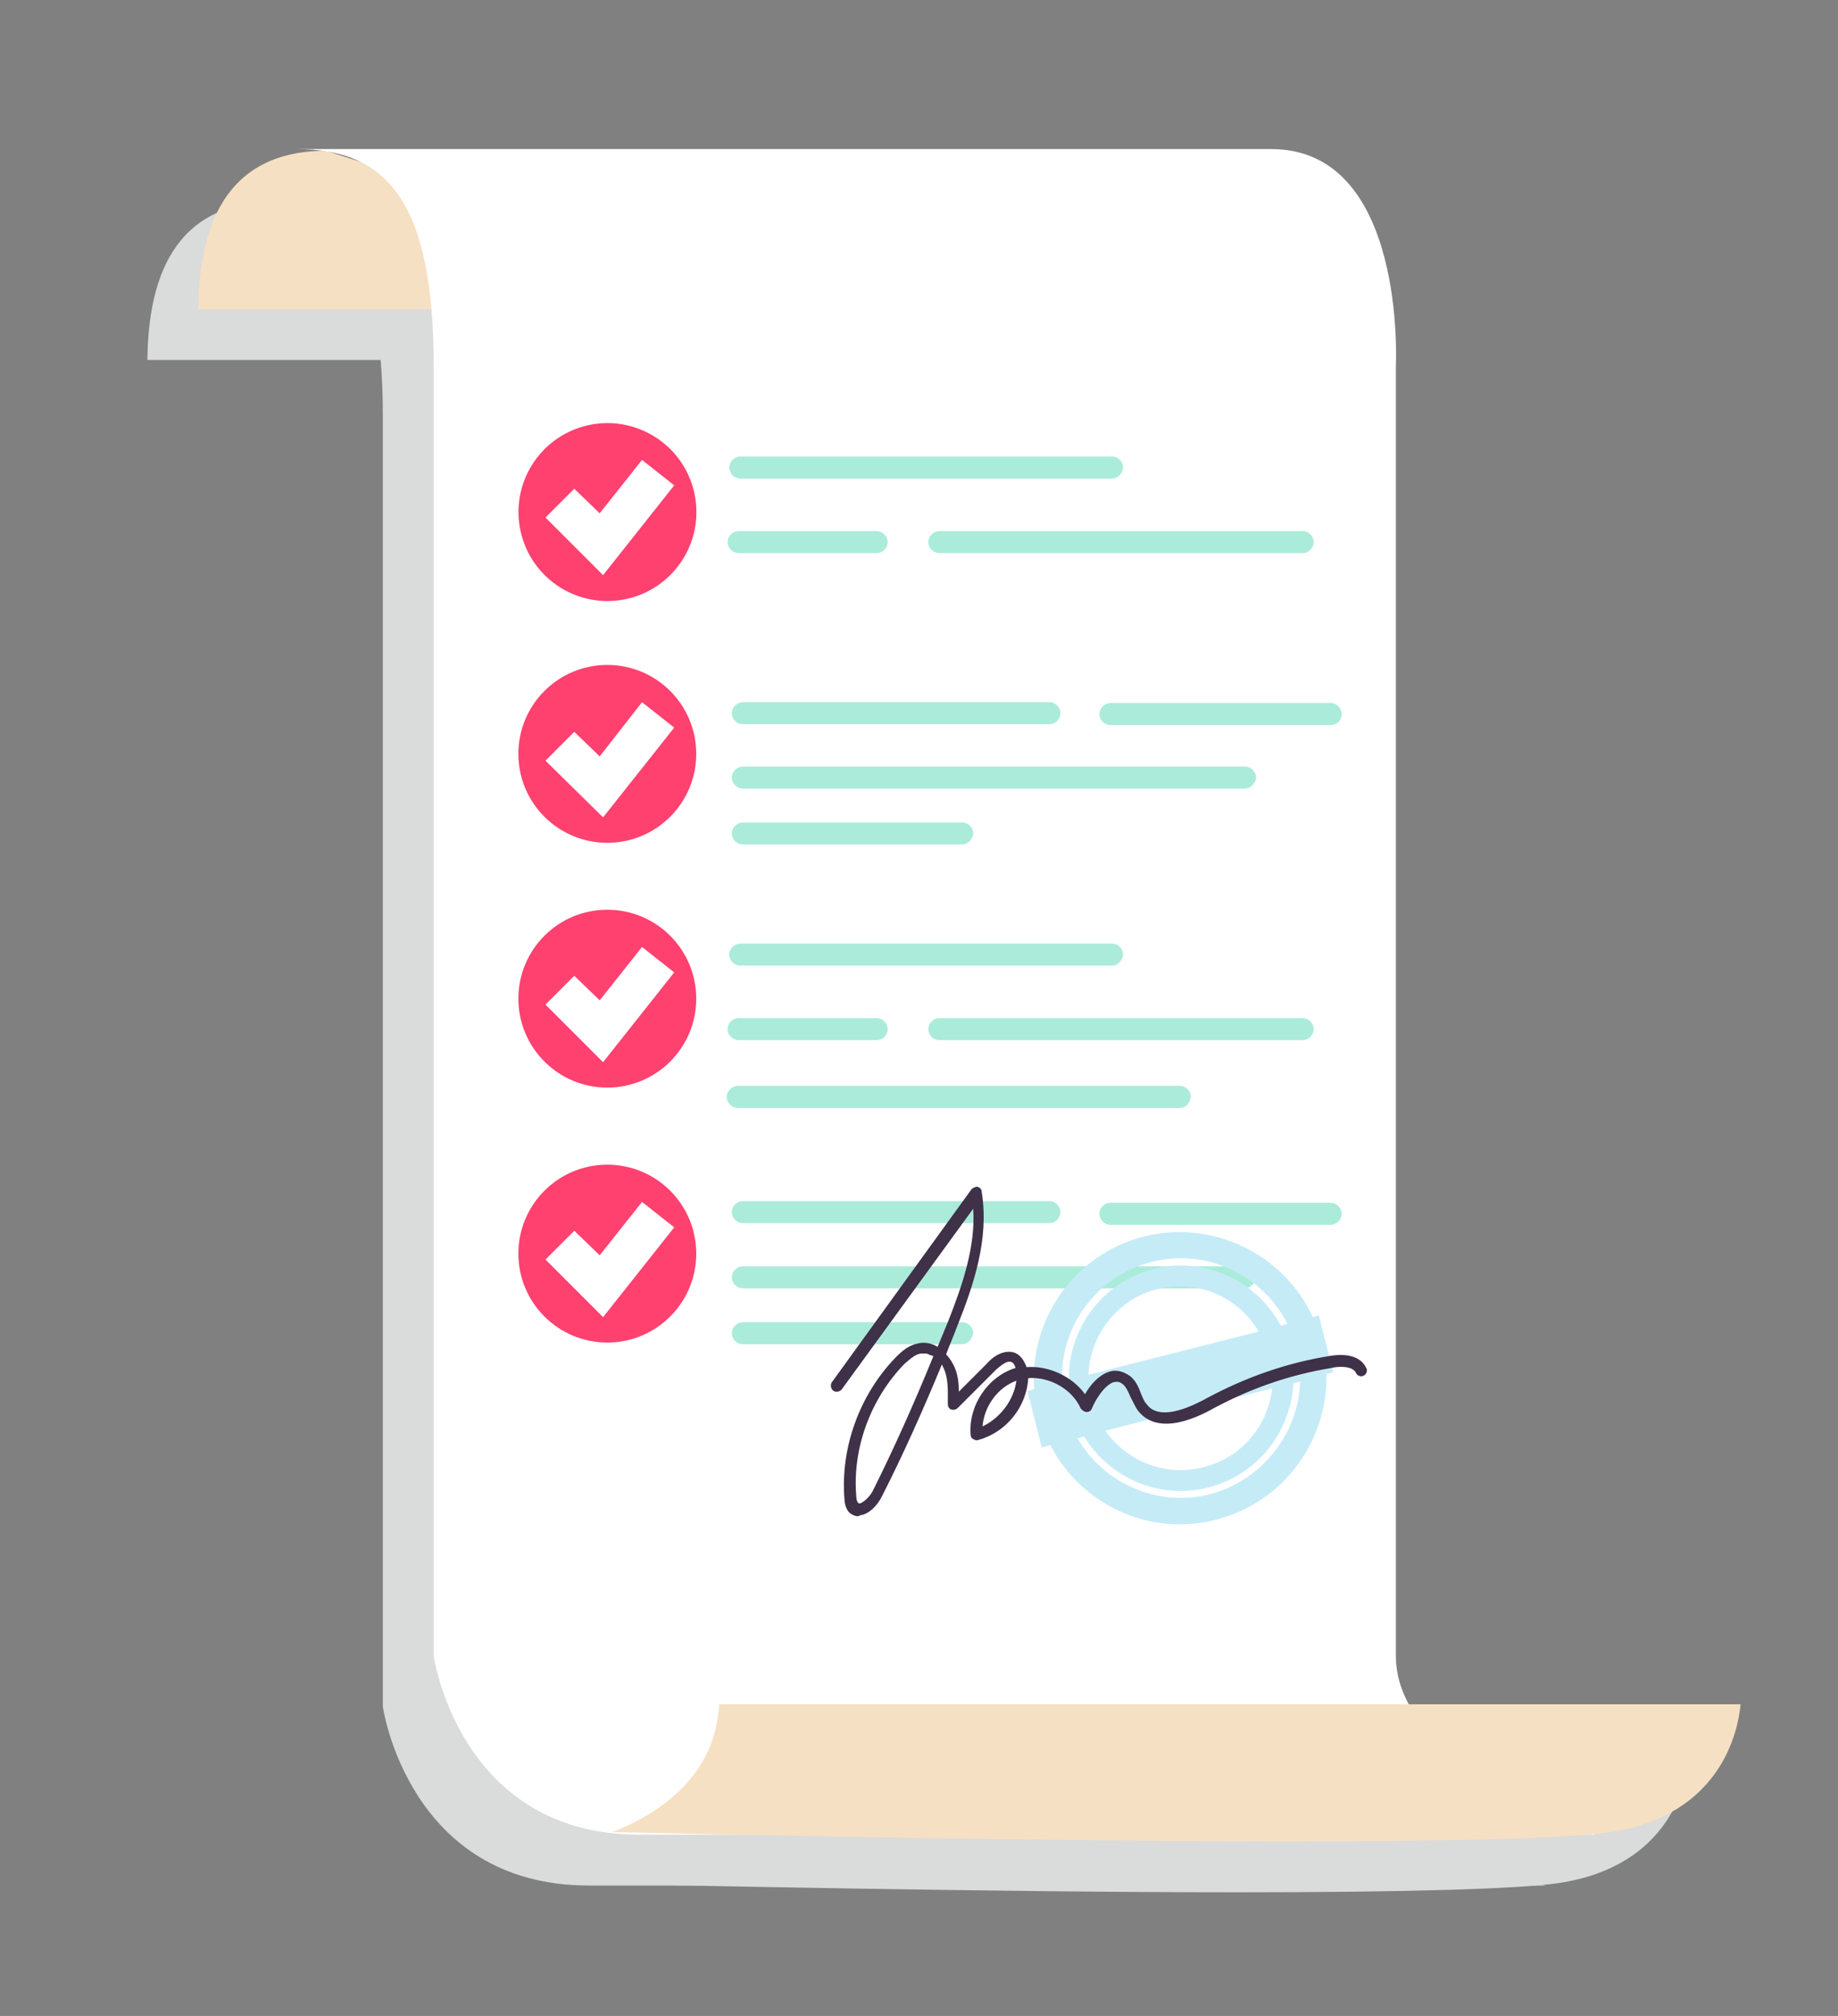 <?xml version="1.0" encoding="utf-8"?>
<!-- Generator: Adobe Illustrator 28.0.0, SVG Export Plug-In . SVG Version: 6.00 Build 0)  -->
<svg version="1.1" id="Calque_1" xmlns="http://www.w3.org/2000/svg" xmlns:xlink="http://www.w3.org/1999/xlink" x="0px" y="0px"
	 viewBox="0 0 217 238" style="enable-background:new 0 0 217 238;" xml:space="preserve">
<rect x="0" y="0" width="217" height="238" fill="#808080" stroke="none"/>
<style type="text/css">
	.st0{fill:#F1F2F2;}
	.st1{fill:#D1D3D4;}
	.st2{fill:#FFFFFF;}
	.st3{fill:#FF416F;}
	.st4{opacity:0.47;}
	.st5{fill:#ABEBDA;}
	.st6{fill:#B5403E;}
	.st7{fill:#D7E7F2;}
	.st8{fill:#DEDEDE;}
	.st9{fill:#BCBEC0;}
	.st10{fill:#DADBDB;}
	.st11{fill:#F6E0C3;}
	.st12{fill:#C5EBF7;}
	.st13{fill:#3E3148;}
	.st14{fill:#D1D1D1;}
	.st15{fill:#41385A;}
	.st16{fill:#8449CC;}
	.st17{fill:#899B4E;}
	.st18{fill:#42210B;}
	.st19{fill:#A67C52;}
	.st20{fill:#FBD9A3;}
	.st21{fill:#F3EDEB;}
	.st22{fill:#303030;}
	.st23{fill:#B5C66C;}
	.st24{fill:#0AC493;}
	.st25{fill:#FF8A80;}
	.st26{fill:#99B4DC;}
	.st27{fill:#F8BF4B;}
	.st28{fill:#EDBBBB;}
	.st29{fill:#FF906D;}
	.st30{fill:#0B666B;}
	.st31{fill:#DA635F;}
	.st32{fill:#FFBF10;}
	.st33{fill:#E86C67;}
	.st34{opacity:0.25;}
	.st35{fill:#EAF5B5;}
	.st36{fill:none;}
	.st37{fill:#EDEDED;}
	.st38{fill:#F7F7F7;}
	.st39{fill:#CCF3E8;}
	.st40{fill:#E1EFF1;}
	.st41{fill:#FBFBFB;}
	.st42{fill:#FF857E;}
	.st43{fill:none;stroke:#DEDEDE;stroke-width:12;stroke-miterlimit:10;}
	.st44{fill:none;stroke:#DEDEDE;stroke-width:12;stroke-miterlimit:10;stroke-dasharray:10.717,10.717;}
	.st45{fill:none;stroke:#DEDEDE;stroke-width:12;stroke-miterlimit:10;stroke-dasharray:10.171,10.171;}
	.st46{fill:none;stroke:#DEDEDE;stroke-width:12;stroke-miterlimit:10;stroke-dasharray:10.335,10.335;}
	.st47{fill:none;stroke:#DEDEDE;stroke-width:12;stroke-miterlimit:10;stroke-dasharray:10.063,10.063;}
	.st48{fill:none;stroke:#DEDEDE;stroke-width:12;stroke-miterlimit:10;stroke-dasharray:10.396,10.396;}
	.st49{fill:#383838;}
	.st50{fill:#5C5C5C;}
	.st51{fill:#575757;}
	.st52{fill:#F0F0F0;}
	.st53{fill:#D4D4D4;}
	.st54{fill:#B3B3B3;}
	.st55{fill:#DCDCDC;}
	.st56{fill:#C5C5C5;}
	.st57{opacity:0.42;fill:#B3B3B3;}
	.st58{fill:#B3B4B5;}
	.st59{fill:#D9D9D9;}
	.st60{fill:#FF7300;}
	.st61{fill:#D66100;}
	.st62{fill:#A84A00;}
	.st63{fill:#4184EB;}
	.st64{fill:#3B3B3B;}
	.st65{fill:#EEF3FA;}
	.st66{fill:#59637A;}
	.st67{fill:#404B69;}
	.st68{fill:#3B4561;}
	.st69{fill:#002A52;}
	.st70{fill:#3E4985;}
	.st71{fill:#3E4984;}
	.st72{fill:#3F4B87;}
	.st73{fill:#FFDD00;}
</style>
<g>
	<g>
		<g>
			<path class="st10" d="M52.7,30.3l-20.2-6.5c-13.2,0-15,11.1-15.1,18.7h53.1L52.7,30.3z"/>
			<path class="st10" d="M29,23.6c10.7,0,16.2,6.2,16.2,25.6s0,152.3,0,152.3s3,21.1,24.3,21.1c21.3,0,112.9,0,112.9,0
				s-23.6-8-23.6-21.1c0-13.1,0-152.3,0-152.3s1.3-25.6-14.7-25.6S29,23.6,29,23.6z"/>
			<path class="st10" d="M78.9,207.3c-0.5,8.6-7.3,12.9-12.6,15c14.8,0.3,51.1,1.1,79.8,1.1h0c20.5,0,33.3-0.4,38-1.1
				c13.1-2,15.1-11.9,15.4-15.1H78.9z"/>
		</g>
		<g>
			<g>
				<g>
					<path class="st11" d="M58.7,24.3l-20.2-6.5c-13.2,0-15,11.1-15.1,18.7h53.1L58.7,24.3z"/>
				</g>
			</g>
		</g>
		<g>
			<g>
				<g>
					<path class="st2" d="M35,17.6c10.7,0,16.2,6.2,16.2,25.6s0,152.3,0,152.3s3,21.1,24.3,21.1c21.3,0,112.9,0,112.9,0
						s-23.6-8-23.6-21.1c0-13.1,0-152.3,0-152.3s1.3-25.6-14.7-25.6S35,17.6,35,17.6z"/>
				</g>
			</g>
		</g>
		<g>
			<g>
				<g>
					<g>
						<path class="st11" d="M84.9,201.3c-0.5,8.6-7.3,12.9-12.6,15c14.8,0.3,51.1,1.1,79.8,1.1h0c20.5,0,33.3-0.4,38-1.1
							c13.1-2,15.1-11.9,15.4-15.1H84.9z"/>
					</g>
				</g>
			</g>
		</g>
	</g>
	<g>
		<circle class="st3" cx="71.7" cy="89" r="10.5"/>
	</g>
	<g>
		<polygon class="st2" points="71.2,96.5 64.4,89.8 67.8,86.4 70.8,89.3 75.8,82.9 79.6,85.9 		"/>
	</g>
	<g>
		<circle class="st3" cx="71.7" cy="117.9" r="10.5"/>
	</g>
	<g>
		<polygon class="st2" points="71.2,125.4 64.4,118.6 67.8,115.2 70.8,118.1 75.8,111.8 79.6,114.8 		"/>
	</g>
	<g>
		<path class="st5" d="M123.9,85.5H87.7c-0.7,0-1.3-0.6-1.3-1.3c0-0.7,0.6-1.3,1.3-1.3h36.2c0.7,0,1.3,0.6,1.3,1.3
			C125.2,84.9,124.6,85.5,123.9,85.5z"/>
	</g>
	<g>
		<path class="st5" d="M157.1,85.6h-26c-0.7,0-1.3-0.6-1.3-1.3c0-0.7,0.6-1.3,1.3-1.3h26c0.7,0,1.3,0.6,1.3,1.3
			C158.4,85.1,157.8,85.6,157.1,85.6z"/>
	</g>
	<g>
		<path class="st5" d="M146.9,93.1H87.7c-0.7,0-1.3-0.6-1.3-1.3c0-0.7,0.6-1.3,1.3-1.3h59.3c0.7,0,1.3,0.6,1.3,1.3
			C148.2,92.6,147.6,93.1,146.9,93.1z"/>
	</g>
	<g>
		<path class="st5" d="M113.6,99.7H87.7c-0.7,0-1.3-0.6-1.3-1.3c0-0.7,0.6-1.3,1.3-1.3h25.9c0.7,0,1.3,0.6,1.3,1.3
			C114.8,99.2,114.2,99.7,113.6,99.7z"/>
	</g>
	<g>
		<circle class="st3" cx="71.7" cy="148" r="10.5"/>
	</g>
	<g>
		<polygon class="st2" points="71.2,155.5 64.4,148.7 67.8,145.3 70.8,148.2 75.8,141.9 79.6,144.9 		"/>
	</g>
	<g>
		<path class="st5" d="M123.9,144.4H87.7c-0.7,0-1.3-0.6-1.3-1.3c0-0.7,0.6-1.3,1.3-1.3h36.2c0.7,0,1.3,0.6,1.3,1.3
			C125.2,143.8,124.6,144.4,123.9,144.4z"/>
	</g>
	<g>
		<path class="st5" d="M157.1,144.6h-26c-0.7,0-1.3-0.6-1.3-1.3c0-0.7,0.6-1.3,1.3-1.3h26c0.7,0,1.3,0.6,1.3,1.3
			C158.4,144,157.8,144.6,157.1,144.6z"/>
	</g>
	<g>
		<path class="st5" d="M146.9,152.1H87.7c-0.7,0-1.3-0.6-1.3-1.3c0-0.7,0.6-1.3,1.3-1.3h59.3c0.7,0,1.3,0.6,1.3,1.3
			C148.2,151.5,147.6,152.1,146.9,152.1z"/>
	</g>
	<g>
		<path class="st5" d="M113.6,158.7H87.7c-0.7,0-1.3-0.6-1.3-1.3c0-0.7,0.6-1.3,1.3-1.3h25.9c0.7,0,1.3,0.6,1.3,1.3
			C114.8,158.1,114.2,158.7,113.6,158.7z"/>
	</g>
	<g>
		<path class="st5" d="M131.3,114H87.4c-0.7,0-1.3-0.6-1.3-1.3c0-0.7,0.6-1.3,1.3-1.3h43.9c0.7,0,1.3,0.6,1.3,1.3
			C132.5,113.4,132,114,131.3,114z"/>
	</g>
	<g>
		<path class="st5" d="M103.5,122.8H87.2c-0.7,0-1.3-0.6-1.3-1.3c0-0.7,0.6-1.3,1.3-1.3h16.3c0.7,0,1.3,0.6,1.3,1.3
			C104.8,122.2,104.2,122.8,103.5,122.8z"/>
	</g>
	<g>
		<path class="st5" d="M153.8,122.8h-42.9c-0.7,0-1.3-0.6-1.3-1.3c0-0.7,0.6-1.3,1.3-1.3h42.9c0.7,0,1.3,0.6,1.3,1.3
			C155.1,122.2,154.5,122.8,153.8,122.8z"/>
	</g>
	<g>
		
			<ellipse transform="matrix(0.973 -0.232 0.232 0.973 -12.06 18.319)" class="st3" cx="71.7" cy="60.4" rx="10.5" ry="10.5"/>
	</g>
	<g>
		<polygon class="st2" points="71.2,67.9 64.4,61.1 67.8,57.7 70.8,60.6 75.8,54.3 79.6,57.3 		"/>
	</g>
	<g>
		<path class="st5" d="M131.3,56.5H87.4c-0.7,0-1.3-0.6-1.3-1.3c0-0.7,0.6-1.3,1.3-1.3h43.9c0.7,0,1.3,0.6,1.3,1.3
			C132.5,55.9,132,56.5,131.3,56.5z"/>
	</g>
	<g>
		<path class="st5" d="M103.5,65.3H87.2c-0.7,0-1.3-0.6-1.3-1.3c0-0.7,0.6-1.3,1.3-1.3h16.3c0.7,0,1.3,0.6,1.3,1.3
			C104.8,64.7,104.2,65.3,103.5,65.3z"/>
	</g>
	<g>
		<path class="st5" d="M153.8,65.3h-42.9c-0.7,0-1.3-0.6-1.3-1.3c0-0.7,0.6-1.3,1.3-1.3h42.9c0.7,0,1.3,0.6,1.3,1.3
			C155.1,64.7,154.5,65.3,153.8,65.3z"/>
	</g>
	<g>
		<path class="st5" d="M139.3,130.8H87.1c-0.7,0-1.3-0.6-1.3-1.3c0-0.7,0.6-1.3,1.3-1.3h52.2c0.7,0,1.3,0.6,1.3,1.3
			C140.5,130.2,140,130.8,139.3,130.8z"/>
	</g>
	<g>
		<path class="st12" d="M155.7,155.3l-0.7,0.2c-3.4-7.4-11.8-11.6-20-9.5c-8.2,2.1-13.5,9.8-12.9,18l-0.8,0.2l1.7,6.7l1-0.3
			c3.6,7,11.7,10.9,19.6,8.8c7.9-2,13.2-9.3,13-17.2l0.8-0.2L155.7,155.3z M135.9,149c6.5-1.7,13.2,1.5,16.1,7.3l-0.8,0.2
			c-2.8-5.3-9-8.2-15-6.7c-6.1,1.6-10.1,7.1-10,13.1l-0.8,0.2C125.1,156.7,129.4,150.7,135.9,149z M128.5,162.3
			c0.2-4.7,3.4-8.9,8.1-10.1c4.8-1.2,9.6,0.9,12,5L128.5,162.3z M150.2,163.9c-0.5,4.4-3.6,8.2-8.1,9.3c-4.5,1.2-9.1-0.7-11.6-4.3
			L150.2,163.9z M142.9,176.4c-6.3,1.6-12.6-1.3-15.7-6.6l0.8-0.2c3,4.9,8.9,7.5,14.7,6c5.8-1.5,9.7-6.6,10-12.3l0.8-0.2
			C153.3,169.2,149.1,174.7,142.9,176.4z"/>
	</g>
	<g>
		<g>
			<path class="st13" d="M101.1,179c-0.4-0.1-0.7-0.3-0.9-0.5c-0.4-0.5-0.5-1.2-0.5-1.5c-0.5-6.1,1.8-12.4,6.1-16.8
				c0.7-0.7,1.5-1.4,2.6-1.6c0.8-0.2,1.6,0,2.3,0.4c0.4-1,0.8-1.9,1.2-2.9c1.7-4.3,3.3-8.9,3-13.4l-15.5,21.3
				c-0.2,0.3-0.7,0.4-1,0.2c-0.3-0.2-0.4-0.7-0.2-1l16.5-22.8c0.2-0.2,0.5-0.3,0.7-0.3c0.3,0.1,0.5,0.3,0.5,0.6
				c0.9,5.5-0.9,10.9-2.9,15.9c-0.4,1.1-0.9,2.2-1.3,3.3c0.4,0.4,0.7,0.9,0.9,1.3c0.5,1,0.6,2.1,0.6,3.1l3.3-3.3
				c0.4-0.5,1.8-1.8,3.3-1.3c0.7,0.3,1.1,0.9,1.4,1.7c2.6-0.2,5.4,1.1,6.9,3.2c0.6-1.1,1.6-2.2,2.7-2.6c0.7-0.3,1.5-0.2,2.2,0.2
				c1,0.5,1.4,1.5,1.7,2.3c0.2,0.5,0.4,1,0.7,1.3c1.1,1.5,3.6,1.2,7.2-0.8c4.5-2.4,9.3-4.1,14.3-4.9c2.2-0.4,3.8,0.1,4.4,1.4
				c0.2,0.3,0,0.8-0.3,0.9c-0.3,0.2-0.8,0-0.9-0.3c-0.4-0.9-2.2-0.8-2.9-0.6c-4.9,0.8-9.5,2.4-13.8,4.7c-1.6,0.9-6.5,3.5-9,0.4
				c-0.4-0.5-0.6-1.1-0.9-1.6c-0.3-0.7-0.6-1.4-1.1-1.7c-0.3-0.2-0.6-0.2-1-0.1c-1,0.4-2,1.9-2.5,3.1c-0.1,0.3-0.4,0.4-0.6,0.4
				c-0.3,0-0.5-0.2-0.7-0.4c-1-2.3-3.7-3.8-6.2-3.6c-0.2,3.4-2.6,6.4-5.9,7.3c-0.2,0.1-0.4,0-0.6-0.1c-0.2-0.1-0.3-0.3-0.3-0.5
				c-0.3-3.4,2-6.9,5.3-7.9c-0.1-0.3-0.2-0.6-0.5-0.7c-0.4-0.2-1,0.2-1.8,0.9l-4.5,4.5c-0.2,0.2-0.5,0.3-0.8,0.2
				c-0.3-0.1-0.4-0.4-0.4-0.7c0-1.4,0.1-2.9-0.5-4.2c-0.1-0.1-0.1-0.3-0.2-0.4c-2.2,5.3-4.5,10.5-7.1,15.6c-0.5,1-1.5,2.1-2.6,2.2
				C101.5,179,101.3,179,101.1,179z M109.4,159.8c-0.2,0-0.5,0-0.7,0c-0.7,0.1-1.3,0.7-1.9,1.2c-4,4.1-6.2,10-5.7,15.7
				c0,0.3,0.1,0.6,0.2,0.7c0.1,0.1,0.1,0.1,0.2,0.1c0.4-0.1,1.1-0.7,1.5-1.4c2.6-5.2,5-10.6,7.2-16
				C109.9,160,109.6,159.9,109.4,159.8z M120,163c-2.2,0.8-3.8,3-4,5.4C118.1,167.4,119.7,165.3,120,163z"/>
		</g>
	</g>
</g>
</svg>
